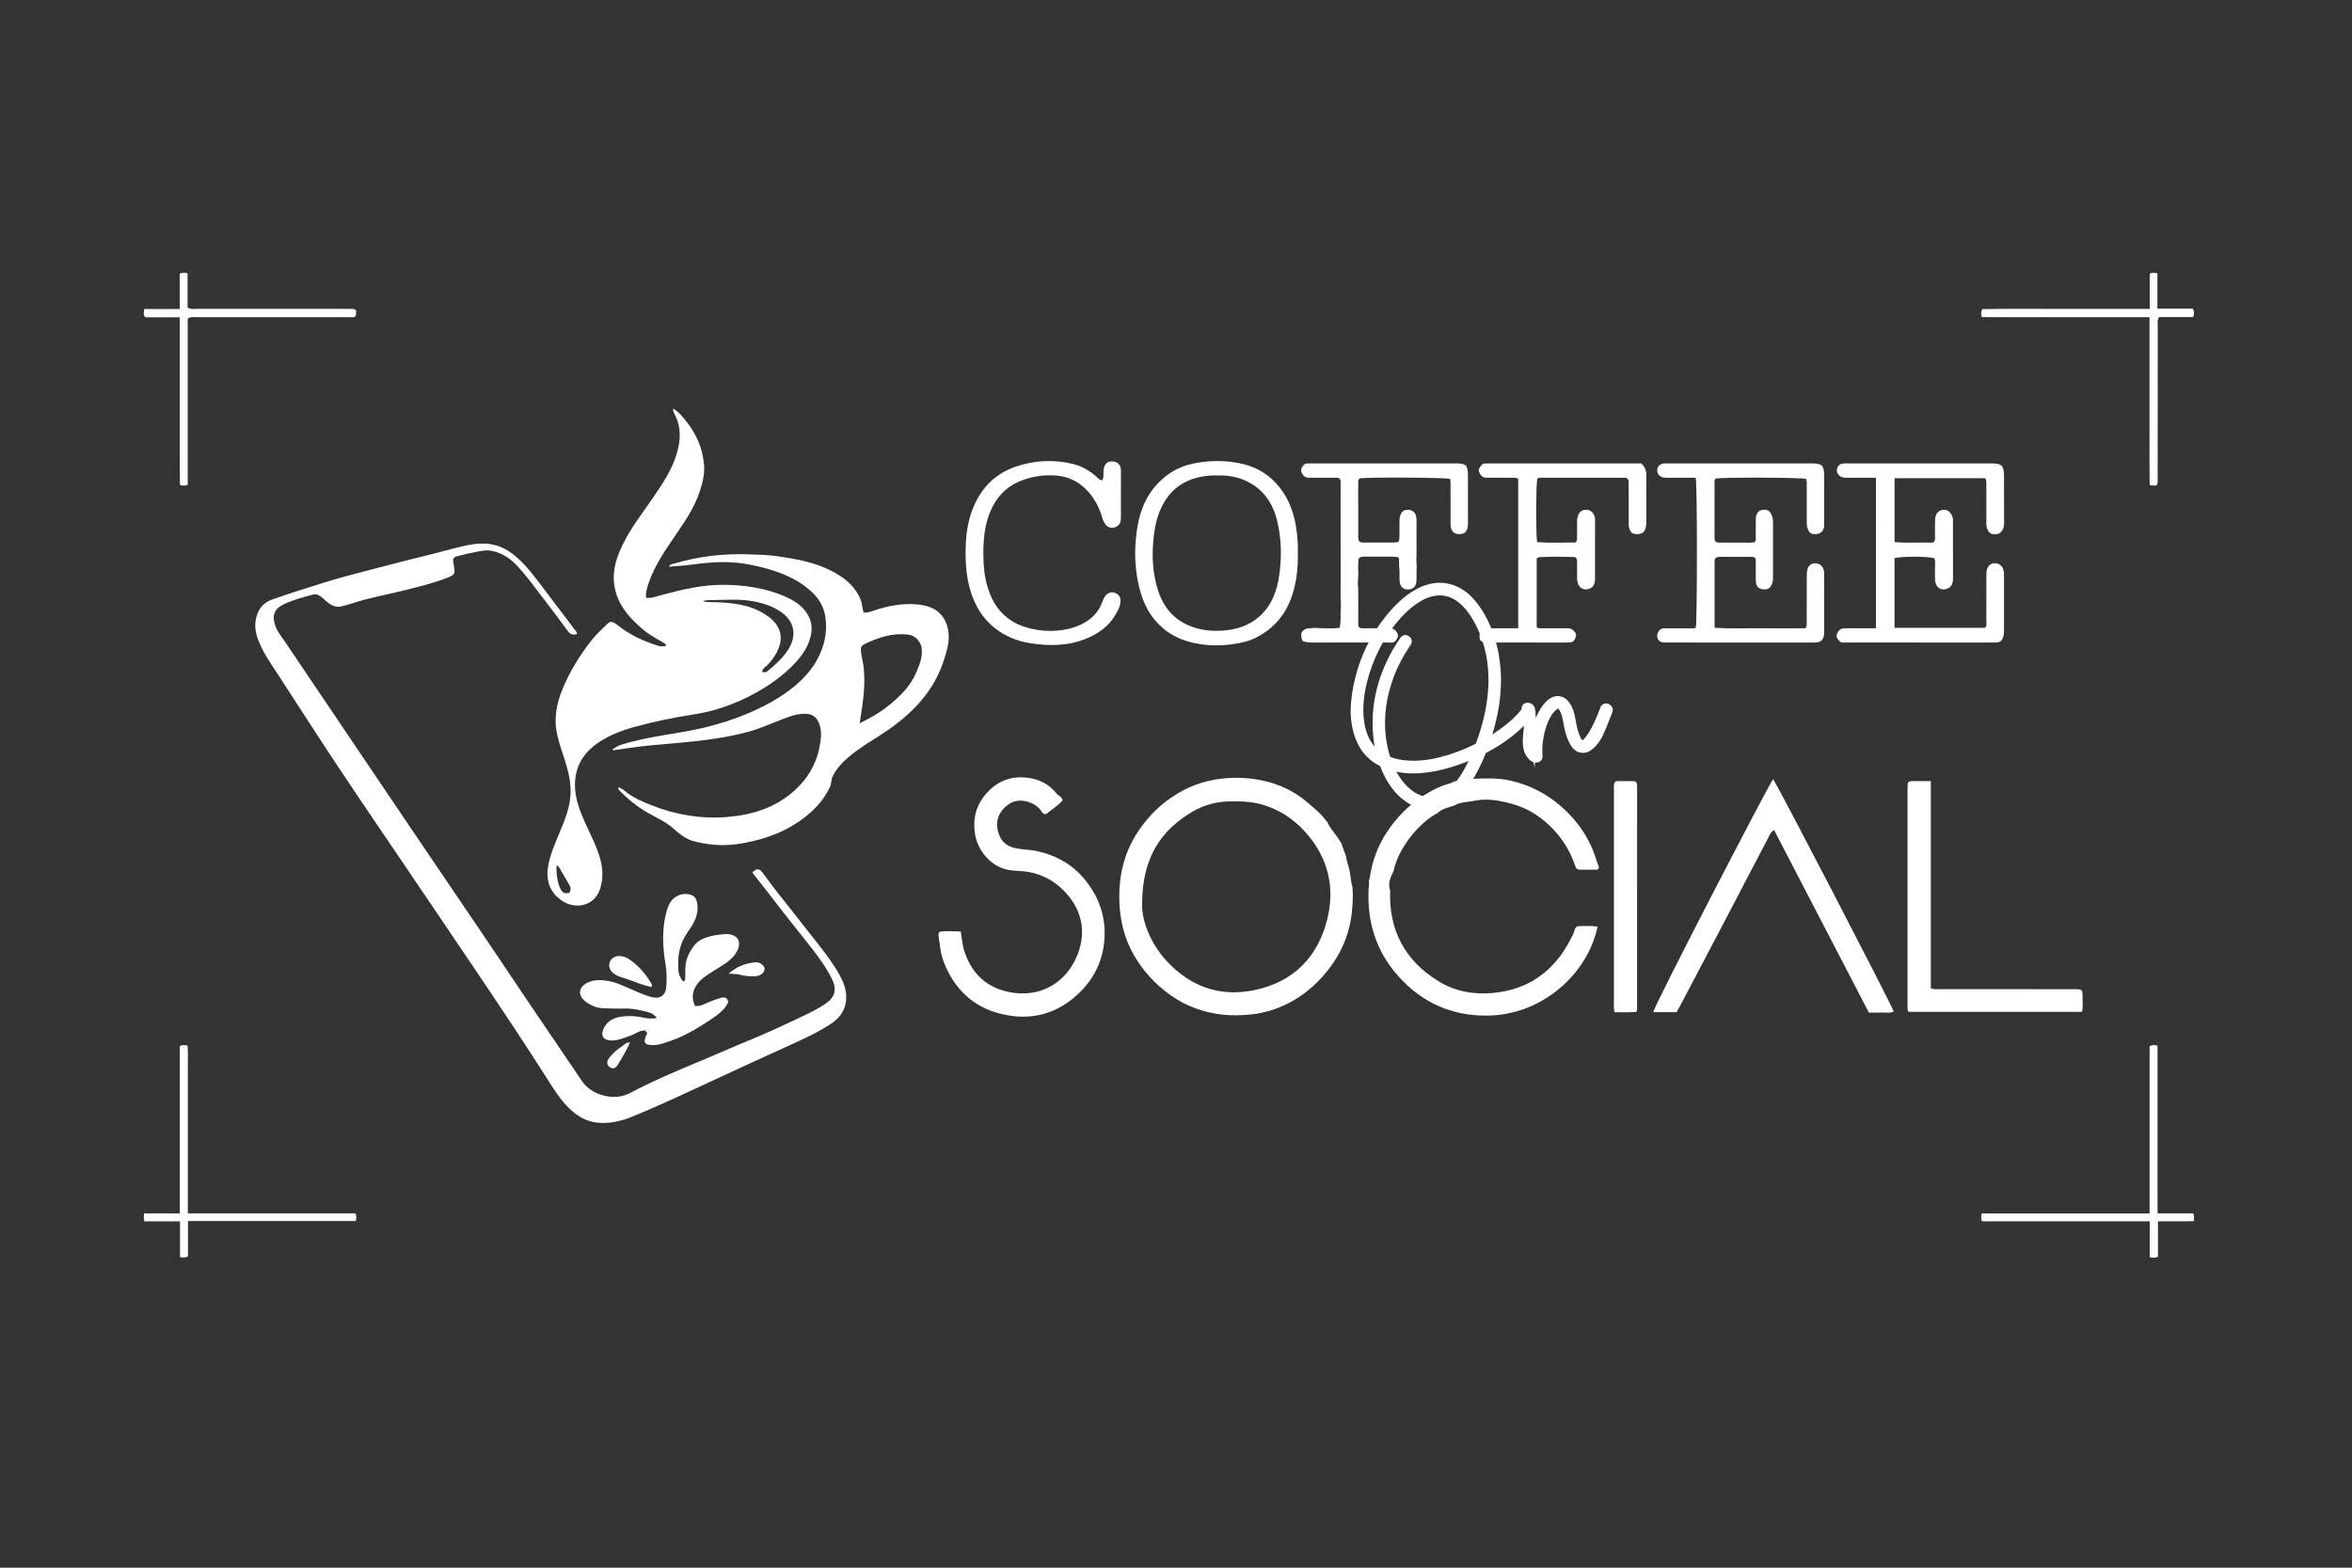 <?xml version="1.0" encoding="utf-8"?>
<!-- Generator: Adobe Illustrator 16.0.0, SVG Export Plug-In . SVG Version: 6.00 Build 0)  -->
<!DOCTYPE svg PUBLIC "-//W3C//DTD SVG 1.1//EN" "http://www.w3.org/Graphics/SVG/1.1/DTD/svg11.dtd">
<svg version="1.1" id="Layer_1" xmlns="http://www.w3.org/2000/svg" xmlns:xlink="http://www.w3.org/1999/xlink" x="0px" y="0px"
	 width="300px" height="200px" viewBox="0 0 300 200" enable-background="new 0 0 300 200" xml:space="preserve">
<rect x="0" y="0" width="300" height="200" fill="#333333" stroke="none"/>
<g>
	<g>
		<g>
			<g>
				<path fill="#FFFFFF" d="M172.148,111.113c-0.123-0.631-0.408-1.24-0.457-1.883c-0.219-0.547-0.418-1.103-0.605-1.658
					c-0.076-0.107-0.145-0.219-0.213-0.334c-0.229-0.389-0.492-0.723-0.766-1.084c-0.312-0.41-0.625-0.846-0.824-1.324
					c-0.126-0.082-0.205-0.203-0.288-0.316c-0.595-0.813-1.405-1.412-2.149-2.07c-1.638-1.443-3.566-2.366-5.688-2.839
					c-1.779-0.396-3.578-0.474-5.41-0.261c-2.302,0.27-4.37,1.066-6.268,2.349c-1.847,1.25-3.351,2.845-4.536,4.726
					c-1.051,1.67-1.712,3.504-2,5.457c-0.228,1.556-0.235,3.11-0.044,4.678c0.223,1.826,0.756,3.548,1.644,5.142
					c1.167,2.098,2.759,3.836,4.715,5.236c1.992,1.426,4.215,2.229,6.643,2.508c1.23,0.143,2.451,0.104,3.677-0.021
					c1.713-0.176,3.325-0.692,4.846-1.476c1.779-0.918,3.289-2.192,4.578-3.715c2.021-2.379,3.215-5.115,3.468-8.25
					c0.075-0.92,0.122-1.84,0.043-2.76C172.309,112.531,172.285,111.814,172.148,111.113z M169.307,117.217
					c-1.211,4.932-4.385,8.125-9.449,9.125c-4.403,0.869-8.119-0.535-11.132-3.832c-1.883-2.059-3.16-5.02-3.042-7.316
					c0.025-5.657,2.295-9.223,6.428-11.651c1.433-0.84,3.027-1.272,4.707-1.306c1.453-0.026,2.885,0.015,4.308,0.445
					c2.117,0.642,3.867,1.813,5.328,3.424C169.352,109.299,170.316,113.096,169.307,117.217z"/>
			</g>
			<g>
				<path fill="#FFFFFF" d="M203.85,110.357c-0.056-0.127-0.113-0.256-0.151-0.39c-0.595-2.034-1.564-3.866-2.964-5.467
					c-2.211-2.524-4.918-4.228-8.219-4.94c-1.49-0.321-3-0.273-4.51-0.21c-0.357,0.015-0.719,0.091-1.123,0.034
					c-0.314,0.089-0.643,0.129-0.961,0.217c-0.182,0.051-0.359,0.095-0.538,0.125c-0.118,0.096-0.267,0.168-0.458,0.219
					c-1.24,0.335-2.383,0.922-3.46,1.623c-1.837,1.192-3.345,2.752-4.542,4.555c-1.143,1.721-1.881,3.654-2.191,5.723
					c-0.02,0.137-0.051,0.273-0.08,0.408c-0.004,0.02-0.018,0.037-0.043,0.076c0.027,0.338,0.031,0.68-0.041,1.006
					c-0.221,4.268,0.953,8.088,3.884,11.309c2.979,3.275,6.685,4.935,11.106,4.924c7.295-0.018,13.008-5.498,14.215-11.354
					c-0.836-0.135-1.616-0.059-2.393-0.063c-0.292,0-0.445,0.178-0.521,0.455c-0.118,0.432-0.326,0.826-0.53,1.221
					c-2.104,4.066-5.358,6.451-9.978,6.857c-2.461,0.219-4.802-0.222-6.898-1.519c-4.313-2.664-6.324-6.562-6.141-11.565
					c-0.303-0.8,0.008-1.658,0.43-2.429c0.494-2.672,3.05-6.121,5.643-7.453c0.545-0.586,1.412-0.692,2.158-0.973
					c0.188-0.129,0.408-0.213,0.66-0.277c0.623-0.159,1.271-0.188,1.896-0.313c1.676-0.344,3.295-0.006,4.877,0.434
					c2.053,0.572,3.773,1.752,5.229,3.305c1.194,1.277,2.08,2.748,2.655,4.402c0.216,0.623,0.248,0.648,0.883,0.658
					c0.531,0.006,1.063,0.008,1.595,0c0.212-0.004,0.458,0.064,0.578-0.174C203.969,110.609,203.904,110.484,203.85,110.357z"/>
			</g>
			<g>
				<path fill="#FFFFFF" d="M187.238,60.681c-0.002-1.342-0.227-1.563-1.555-1.563c-6.041,0-12.082-0.001-18.123,0
					c-0.279,0-0.56,0.006-0.84,0.013c-0.207,0.005-0.373,0.087-0.494,0.265c-0.197,0.282-0.379,0.559-0.195,0.922
					c0.189,0.373,0.449,0.629,0.902,0.628c1.034-0.002,2.067-0.005,3.104,0.007c0.297,0.004,0.621-0.091,0.877,0.156
					c0.13,0.297,0.08,0.61,0.081,0.913c0.005,1.902,0.003,3.805,0.003,5.706c0,2.294-0.006,4.587,0.006,6.881
					c0,0.115-0.005,0.228-0.016,0.335c0.027,0.442,0.037,0.886-0.004,1.335c0.025,0.269,0.039,0.538,0.045,0.798
					c0.009,0.334,0.008,0.679-0.045,1.009c0.037,0.689,0.004,1.461-0.101,2.012c-0.858,0.113-1.731,0.046-2.764,0.04
					c0.004-0.004,0.008-0.01,0.012-0.014c-0.159-0.005-0.319-0.016-0.481-0.022c-0.31,0.027-0.616,0.056-0.924,0.076
					c-0.045,0.021-0.095,0.041-0.146,0.058c-0.341,0.104-0.646,0.421-0.604,0.803c0.043,0.32,0.02,0.602,0.252,0.784
					c0.319,0.089,0.662,0.13,0.953,0.146c0.008,0,0.016,0.002,0.023,0.002c0.188-0.013,0.368,0.002,0.547,0.002
					c3.104-0.003,6.21,0.001,9.313-0.008c0.32-0.001,0.685,0.107,0.935-0.215c0.208-0.269,0.426-0.547,0.252-0.913
					c-0.188-0.4-0.467-0.687-0.959-0.683c-1.008,0.006-2.015,0.004-3.021-0.004c-0.304-0.002-0.617,0.061-0.902-0.087
					c-0.156-0.197-0.127-0.426-0.127-0.646c0-1.342,0.02-2.686-0.004-4.027c-0.002-0.104,0.004-0.203,0.014-0.296
					c-0.115-0.622-0.008-1.282,0-1.908c0-0.019,0.002-0.036,0.004-0.054c-0.059-0.566-0.011-1.088-0.002-1.605
					c0.008-0.46,0.362-0.505,0.717-0.507c1.004-0.004,2.008-0.006,3.01-0.004c0.392,0.001,0.781,0,1.168,0.034
					c0.168,0.014,0.306,0.137,0.312,0.335c0.002,0.052-0.006,0.095-0.019,0.132c0.021,0.149,0.019,0.297,0.007,0.444
					c0.012,0.171,0.024,0.341,0.024,0.512c0.064,0.353,0.021,0.7,0.033,1.042c0.008,0.251-0.008,0.506,0.033,0.754
					c0.105,0.642,0.482,0.956,1.08,0.931c0.617-0.025,0.97-0.345,1.04-0.984c0.036-0.332,0.012-0.671,0.022-1.006
					c0.01-0.275-0.031-0.555,0.037-0.841c-0.019-0.062-0.033-0.122-0.035-0.18c-0.01-0.237-0.002-0.473-0.021-0.709
					c-0.015-0.203-0.005-0.398,0.022-0.591c0-0.034-0.002-0.069-0.002-0.108V70.78c-0.014-0.101-0.022-0.202-0.021-0.307
					c0.001-0.045,0.009-0.086,0.021-0.124c-0.006-1.227-0.002-2.453-0.004-3.68c-0.002-0.25,0.01-0.508-0.037-0.751
					c-0.1-0.525-0.478-0.851-0.972-0.88c-0.554-0.032-0.868,0.188-1.067,0.741c-0.097,0.269-0.098,0.548-0.098,0.828
					c0,0.615,0.01,1.231-0.003,1.846c-0.015,0.695-0.065,0.751-0.785,0.759c-1.2,0.014-2.403,0.014-3.608,0.008
					c-0.793-0.004-0.861-0.077-0.863-0.862c-0.006-2.209-0.006-4.419-0.003-6.628c0-0.244-0.05-0.508,0.173-0.696
					c1.089-0.171,10.947-0.119,11.537,0.063c0.097,0.293,0.063,0.603,0.063,0.907c0.004,1.482,0.002,2.965,0.004,4.447
					c0,0.195-0.014,0.394,0.006,0.587c0.078,0.767,0.414,1.1,1.097,1.101c0.694,0.002,1.028-0.32,1.108-1.082
					c0.019-0.166,0.009-0.334,0.01-0.503C187.24,64.596,187.244,62.639,187.238,60.681z"/>
			</g>
			<g>
				<path fill="#FFFFFF" d="M209.998,60.715c0.004-0.616-0.125-1.149-0.67-1.597h-0.957c-6.041,0-12.083,0-18.125,0.001
					c-0.252,0-0.503,0.005-0.754,0.011c-0.199,0.005-0.393,0.028-0.52,0.213c-0.185,0.27-0.481,0.499-0.306,0.889
					c0.181,0.403,0.426,0.718,0.929,0.714c1.034-0.005,2.069-0.004,3.104,0.005c0.301,0.004,0.614-0.065,0.95,0.146v19.057
					c-1.125,0-2.209-0.001-3.293,0.002c-0.414,0-0.836-0.042-1.205,0.092c-0.34,0.289-0.485,0.624-0.43,1.094
					c0.008,0.057,0.031,0.189,0.07,0.328c0.123,0.123,0.273,0.21,0.436,0.278c0.086,0.004,0.172,0.01,0.258,0.019
					c3.263,0.002,6.525,0.006,9.787,0.008c0.309,0,0.615-0.016,0.924-0.012c0.496,0.006,0.684-0.354,0.799-0.729
					c0.109-0.354-0.102-0.634-0.366-0.861c-0.255-0.217-0.562-0.222-0.873-0.221c-1.006,0.005-2.014,0.007-3.021-0.001
					c-0.241-0.002-0.506,0.065-0.729-0.143v-8.772c0.139-0.066,0.235-0.148,0.336-0.155c1.454-0.083,2.907-0.057,4.361-0.024
					c0.361,0.009,0.46,0.245,0.457,0.567c-0.004,0.672,0.002,1.343,0,2.014c-0.002,0.28,0.008,0.554,0.115,0.823
					c0.215,0.54,0.604,0.787,1.172,0.715c0.645-0.083,0.998-0.522,1.001-1.317c0.009-2.489,0.003-4.979,0.002-7.469
					c0-0.111,0.007-0.226-0.015-0.334c-0.115-0.603-0.529-0.998-1.051-1.02c-0.615-0.025-1.017,0.295-1.171,0.965
					c-0.051,0.215-0.049,0.443-0.052,0.666c-0.005,0.644,0.001,1.286-0.003,1.93c0,0.19,0.039,0.397-0.246,0.621
					c-1.558-0.019-3.215,0.07-4.851-0.054c-0.174-1.015-0.14-7.495,0.025-8.109c0.254-0.158,0.541-0.103,0.814-0.103
					c3.301-0.004,6.602-0.002,9.902-0.002c0.139,0,0.278,0.005,0.418,0.002c0.354-0.006,0.504,0.189,0.514,0.52
					c0.006,0.195,0.006,0.392,0.006,0.587c0.001,1.511,0,3.021,0.004,4.531c0,0.278-0.012,0.56,0.079,0.831
					c0.183,0.549,0.397,0.708,0.981,0.714c0.616,0.005,0.898-0.182,1.075-0.718c0.091-0.268,0.11-0.546,0.11-0.828
					C209.994,64.63,209.982,62.672,209.998,60.715z"/>
			</g>
			<g>
				<path fill="#FFFFFF" d="M85.864,52.124c0.785,0.46,1.259,1.122,1.756,1.748c1.243,1.564,1.989,3.351,2.176,5.344
					c0.117,1.243-0.195,2.446-0.587,3.609c-0.673,1.997-1.864,3.718-3.038,5.44c-1.271,1.868-2.573,3.717-3.344,5.866
					c-0.241,0.67-0.489,1.35-0.423,2.136c0.717,0.078,1.342-0.181,1.971-0.352c2.62-0.708,5.26-1.339,7.989-1.307
					c2.693,0.031,5.345,0.418,7.834,1.521c1.317,0.583,2.485,1.373,3.073,2.782c0.339,0.812,0.3,1.653,0.076,2.465
					c-0.333,1.201-1.021,2.217-1.863,3.129c-1.667,1.807-3.661,3.164-5.834,4.281c-1.441,0.74-2.938,1.343-4.495,1.779
					c-0.884,0.249-1.789,0.441-2.697,0.58c-2.563,0.393-5.099,0.921-7.593,1.61c-1.554,0.428-3.074,1.017-4.435,1.912
					c-2.211,1.453-3.304,3.481-3.059,6.17c0.131,1.44,0.653,2.756,1.228,4.056c0.719,1.629,1.6,3.194,2.023,4.938
					c0.287,1.178,0.298,2.354-0.075,3.545c-0.704,2.246-3.218,2.772-5.047,1.412c-1.506-1.123-1.898-2.688-1.556-4.468
					c0.258-1.344,0.8-2.598,1.326-3.854c0.634-1.518,1.288-3.027,1.464-4.689c0.147-1.384-0.084-2.717-0.462-4.045
					c-0.382-1.338-0.901-2.632-1.205-3.996c-0.449-2.02-0.102-3.933,0.67-5.801c0.952-2.306,2.253-4.411,3.801-6.357
					c0.568-0.714,1.269-1.322,1.914-1.976c0.298-0.302,0.629-0.333,0.981-0.085c0.159,0.112,0.326,0.215,0.478,0.335
					c1.459,1.162,3.126,1.913,4.886,2.484c0.434,0.141,0.5,0.146,1.127,0.08c0.053-0.256-0.157-0.337-0.313-0.429
					c-0.86-0.509-1.77-0.988-2.516-1.616c-1.489-1.252-2.857-2.655-3.481-4.597c-0.727-2.265-0.162-4.346,0.848-6.374
					c1.057-2.124,2.519-3.985,3.85-5.934c1.21-1.771,2.409-3.554,3.019-5.64c0.49-1.676,0.579-3.349-0.275-4.96
					c-0.078-0.147-0.135-0.308-0.192-0.465C85.849,52.359,85.864,52.3,85.864,52.124z M97.222,85.749
					c0.473,0.02,0.481,0.031,0.677-0.128c0.955-0.777,1.87-1.598,2.561-2.628c1.228-1.831,0.93-3.718-0.871-4.944
					c-0.941-0.64-1.973-1.004-3.061-1.252c-1.679-0.383-3.387-0.29-5.088-0.252c-0.572,0.012-1.155-0.02-1.773,0.118
					c0.285,0.183,0.543,0.143,0.791,0.146c1.144,0.017,2.281,0.063,3.419,0.238c1.487,0.23,2.874,0.703,4.085,1.58
					c1.617,1.171,2.096,2.756,1.103,4.611c-0.326,0.608-0.733,1.173-1.242,1.665C97.583,85.135,97.211,85.319,97.222,85.749z
					 M70.996,110.426c-0.081,0.979,0.128,2.25,0.477,2.947c0.257,0.52,0.481,0.633,1.118,0.564c0.215-0.293,0.26-0.625,0.086-0.935
					c-0.468-0.842-0.965-1.666-1.456-2.494C71.2,110.475,71.122,110.473,70.996,110.426z"/>
			</g>
			<g>
				<path fill="#FFFFFF" d="M95.962,111.32c0.493-0.557,0.87-0.553,1.298,0.002c0.56,0.725,1.082,1.482,1.647,2.203
					c1.907,2.434,3.839,4.846,5.734,7.287c0.906,1.166,1.787,2.358,2.491,3.662c0.343,0.635,0.635,1.282,0.744,2.021
					c0.264,1.771-0.381,3.096-1.835,4.08c-1.413,0.957-2.951,1.68-4.488,2.397c-1.993,0.933-4.006,1.816-6.002,2.734
					c-3.128,1.441-6.243,2.908-9.376,4.338c-1.823,0.832-3.656,1.646-5.512,2.402c-1.404,0.574-2.868,0.926-4.413,0.783
					c-1.181-0.107-2.189-0.601-3.094-1.336c-1.295-1.058-2.189-2.429-3.074-3.818c-3.003-4.727-6.11-9.385-9.235-14.029
					c-2.956-4.391-5.933-8.77-8.898-13.154c-2.993-4.424-6.009-8.832-8.964-13.282c-2.531-3.807-4.983-7.666-7.487-11.492
					c-0.883-1.351-1.813-2.67-2.442-4.168c-0.375-0.891-0.599-1.804-0.451-2.771c0.2-1.308,0.863-2.269,2.153-2.713
					c1.186-0.409,2.371-0.824,3.568-1.195c2.181-0.678,4.353-1.4,6.564-1.962c2.131-0.541,4.25-1.131,6.384-1.665
					c2.213-0.554,4.432-1.092,6.637-1.685c1.12-0.302,2.264-0.57,3.455-0.612c1.795-0.063,3.262,0.605,4.561,1.759
					c1.321,1.174,2.359,2.593,3.42,3.989c1.346,1.772,2.689,3.548,4.028,5.325c0.094,0.125,0.262,0.224,0.204,0.47
					c-0.454,0.145-0.826,0.068-1.138-0.357c-0.957-1.3-1.907-2.605-2.903-3.875c-1.202-1.53-2.302-3.145-3.654-4.558
					c-0.85-0.887-1.831-1.52-3.043-1.802c-0.741-0.171-1.447-0.021-2.156,0.117c-0.739,0.144-1.474,0.314-2.203,0.502
					c-0.688,0.177-0.756,0.312-0.631,1.012c0.246,1.38,0.243,1.372-1.041,1.868c-1.643,0.634-3.351,1.036-5.052,1.47
					c-2.321,0.594-4.692,0.984-6.971,1.751c-0.366,0.123-0.751,0.201-1.124,0.316c-0.703,0.218-1.309-0.044-1.861-0.473
					c-0.352-0.272-0.643-0.614-1.029-0.849c-0.281-0.171-0.553-0.246-0.875-0.158c-1.235,0.34-2.479,0.662-3.646,1.205
					c-1.289,0.601-1.601,1.47-1.125,2.806c0.275,0.771,0.814,1.396,1.263,2.065c3.294,4.899,6.603,9.79,9.906,14.685
					c2.105,3.118,4.206,6.239,6.316,9.354c2.998,4.428,6.007,8.848,9.002,13.274c1.887,2.789,3.752,5.592,5.637,8.383
					c2.325,3.438,4.663,6.871,6.99,10.312c1.268,1.875,4.191,2.521,6.041,1.543c2.975-1.57,6.076-2.885,9.184-4.174
					c2.133-0.884,4.238-1.834,6.374-2.707c2.244-0.918,4.432-1.949,6.617-2.992c0.953-0.455,1.905-0.924,2.786-1.517
					c1.266-0.852,1.547-1.87,0.855-3.239c-0.669-1.324-1.516-2.541-2.427-3.707c-1.817-2.322-3.685-4.609-5.467-6.961
					C97.485,113.236,96.721,112.316,95.962,111.32z"/>
			</g>
			<g>
				<path fill="#FFFFFF" d="M78.846,100.461c0.425,0.049,0.67,0.305,0.915,0.499c1.027,0.825,2.215,1.333,3.423,1.804
					c3.061,1.196,6.24,1.727,9.513,1.469c3.168-0.248,6.127-1.146,8.568-3.312c1.691-1.5,2.819-3.335,3.257-5.582
					c0.194-1,0.336-1.974-0.013-2.969c-0.294-0.839-0.866-1.292-1.739-1.309c-0.639-0.014-1.271,0.092-1.886,0.3
					c-1.814,0.613-3.535,1.476-5.391,1.984c-0.944,0.259-1.898,0.469-2.852,0.646c-3.188,0.59-6.422,0.808-9.647,1.098
					c-1.499,0.137-2.988,0.386-4.481,0.582c-0.132,0.017-0.266,0.096-0.434-0.029c0.819-0.646,1.808-0.83,2.755-1.073
					c2.732-0.702,5.547-0.988,8.299-1.587c2.31-0.503,4.563-1.217,6.738-2.176c1.872-0.826,3.646-1.799,5.243-3.076
					c1.592-1.273,2.893-2.783,3.646-4.705c0.594-1.516,0.777-3.09,0.447-4.688c-0.309-1.502-1.275-2.59-2.455-3.484
					c-1.32-1.003-2.816-1.666-4.4-2.15c-1.123-0.343-2.258-0.608-3.417-0.794c-2.378-0.379-4.742-0.152-7.098,0.171
					c-0.828,0.114-1.653,0.115-2.513,0.225c0.144-0.353,0.422-0.337,0.652-0.405c3.134-0.932,6.338-1.301,9.601-1.178
					c1.172,0.044,2.354,0.063,3.512,0.229c2.371,0.342,4.744,0.753,6.908,1.851c1.503,0.762,2.846,1.745,3.613,3.337
					c0.135,0.28,0.247,0.557,0.3,0.863c0.067,0.378,0.156,0.754,0.235,1.13c0.484,0.083,0.864-0.09,1.257-0.222
					c1.842-0.617,3.729-0.992,5.677-0.795c1.711,0.174,3.122,0.866,3.704,2.644c0.313,0.954,0.278,1.967,0.056,2.904
					c-0.465,1.955-1.213,3.815-2.379,5.479c-1.591,2.271-3.672,4.014-5.976,5.515c-1.446,0.941-2.948,1.807-4.262,2.939
					c-0.826,0.713-1.566,1.497-2.036,2.514c-0.193,0.42-0.128,0.876-0.326,1.29c-0.538,1.122-1.258,2.109-2.156,2.956
					c-2.205,2.084-4.854,3.317-7.788,3.981c-1.585,0.361-3.187,0.58-4.816,0.433c-0.915-0.084-1.816-0.232-2.708-0.482
					c-1.014-0.283-1.775-0.955-2.516-1.602c-0.922-0.804-1.998-1.31-3.04-1.879c-1.483-0.812-2.769-1.859-3.931-3.072
					C78.871,100.7,78.879,100.627,78.846,100.461z M109.655,92.276c1.36-0.672,2.521-1.326,3.56-2.157
					c1.507-1.204,2.9-2.528,3.668-4.358c0.399-0.949,0.787-1.909,0.688-2.978c-0.082-0.894-0.81-1.705-1.69-1.816
					c-2.019-0.256-3.858,0.354-5.638,1.217c-0.337,0.164-0.459,0.41-0.437,0.81c0.037,0.677,0.251,1.315,0.333,1.98
					c0.217,1.763,0.073,3.515-0.178,5.262C109.873,90.862,109.775,91.488,109.655,92.276z"/>
			</g>
			<g>
				<path fill="#FFFFFF" d="M119.859,118.854c0.84-0.102,1.748-0.051,2.677-0.016c0.165,0.727,0.168,1.424,0.353,2.102
					c0.797,2.922,2.667,4.906,5.55,5.562c4.565,1.039,8.079-1.517,9.249-5.431c0.727-2.432,0.232-4.774-1.397-6.776
					c-1.325-1.627-3.035-2.687-5.114-3.06c-0.819-0.147-1.663-0.1-2.497-0.246c-2.474-0.436-3.958-2.672-4.275-4.377
					c-0.43-2.311,0.177-4.237,1.854-5.853c1.188-1.144,2.63-1.667,4.257-1.586c1.678,0.084,3.144,0.688,4.231,2.039
					c0.238,0.295,0.676,0.404,0.795,0.892c-0.557,0.655-1.324,1.117-2.005,1.672c-0.203,0.166-0.424,0.096-0.583-0.115
					c-0.084-0.111-0.153-0.234-0.242-0.342c-0.941-1.139-2.797-1.545-3.938-0.791c-1.47,0.971-1.977,2.399-1.295,4.08
					c0.325,0.799,0.962,1.326,1.849,1.553c0.955,0.244,1.938,0.207,2.899,0.414c2.487,0.533,4.582,1.707,6.178,3.678
					c1.747,2.158,2.643,4.637,2.475,7.443c-0.159,2.672-1.19,4.957-3.091,6.846c-2.831,2.816-6.25,3.738-10.064,2.82
					c-3.6-0.867-6.028-3.201-7.359-6.67c-0.416-1.084-0.488-2.228-0.659-3.355C119.686,119.197,119.704,119.057,119.859,118.854z"/>
			</g>
			<g>
				<path fill="#FFFFFF" d="M239.275,60.951c-1.326,0-2.553-0.009-3.777,0.004c-0.418,0.005-0.77-0.093-1.031-0.437
					c-0.379-0.494-0.115-1.24,0.497-1.368c0.216-0.045,0.445-0.03,0.668-0.03c6.124-0.001,12.247-0.002,18.37-0.001
					c1.333,0,1.605,0.268,1.613,1.612c0.008,1.985,0.005,3.97,0.01,5.955c0.001,0.313-0.033,0.613-0.186,0.893
					c-0.267,0.485-0.57,0.613-1.188,0.564c-0.479-0.038-0.664-0.356-0.802-0.74c-0.098-0.269-0.086-0.551-0.086-0.83
					c-0.002-1.538,0.002-3.075-0.002-4.613c-0.002-0.301,0.043-0.612-0.133-0.95c-3.836,0-7.677,0-11.574,0c0,2.722,0,5.389,0,8.145
					c1.685,0.147,3.345,0.026,4.91,0.068c0.301-0.243,0.248-0.48,0.248-0.696c0.008-0.755-0.023-1.512,0.014-2.265
					c0.041-0.826,0.555-1.294,1.266-1.223c0.469,0.048,0.893,0.507,0.995,1.093c0.024,0.136,0.015,0.279,0.015,0.419
					c0.002,2.404-0.004,4.809,0.004,7.213c0.002,0.571-0.135,1.074-0.687,1.319c-0.788,0.35-1.515-0.114-1.591-1.022
					c-0.047-0.583-0.006-1.173-0.014-1.76c-0.006-0.359,0.051-0.725-0.066-1.068c-0.657-0.265-4.23-0.288-5.102-0.021
					c0,2.929,0,5.877,0,8.885c3.865,0,7.709,0,11.56,0c0.247-0.294,0.151-0.643,0.151-0.965c0.011-1.901,0.004-3.803,0.008-5.704
					c0-0.307-0.008-0.614,0.119-0.907c0.199-0.462,0.563-0.699,1.053-0.667c0.451,0.028,0.84,0.342,0.982,0.773
					c0.088,0.271,0.096,0.55,0.096,0.829c0.003,2.348,0.005,4.696-0.002,7.045c0,0.248-0.026,0.507-0.098,0.743
					c-0.158,0.528-0.416,0.719-0.977,0.726c-1.119,0.011-2.237,0.004-3.354,0.004c-5.203-0.002-10.402-0.001-15.604-0.006
					c-0.329,0-0.7,0.099-0.954-0.182c-0.219-0.239-0.481-0.503-0.331-0.885c0.15-0.381,0.4-0.688,0.838-0.729
					c0.36-0.035,0.727-0.019,1.09-0.019c1-0.002,2-0.001,3.051-0.001C239.275,73.739,239.275,67.408,239.275,60.951z"/>
			</g>
			<g>
				<path fill="#FFFFFF" d="M226.16,99.403c0.379,0.379,14.816,28.189,15.383,29.64c-0.494,0.256-1.023,0.109-1.533,0.131
					c-0.527,0.023-1.057,0.006-1.635,0.006c-4.027-7.762-8.048-15.504-12.084-23.281c-0.406,0.213-0.516,0.533-0.663,0.816
					c-1.792,3.422-3.578,6.848-5.37,10.268c-1.98,3.775-3.965,7.547-5.947,11.318c-0.143,0.27-0.297,0.533-0.465,0.828
					c-0.992,0-1.982,0-2.973,0C210.867,128.521,225.587,100.111,226.16,99.403z"/>
			</g>
			<g>
				<path fill="#FFFFFF" d="M216.293,60.949c-0.916,0-1.807,0.001-2.699,0c-0.447-0.002-0.896,0.02-1.341-0.02
					c-0.524-0.047-0.886-0.468-0.876-0.949c0.012-0.479,0.381-0.824,0.928-0.856c0.168-0.01,0.336-0.004,0.504-0.004
					c6.098,0,12.193-0.001,18.291-0.001c1.285,0.001,1.575,0.287,1.577,1.558c0.001,1.985,0,3.972-0.002,5.957
					c0,0.196,0.019,0.396-0.015,0.586c-0.102,0.57-0.479,0.898-1.018,0.918c-0.666,0.023-0.879-0.138-1.103-0.781
					c-0.085-0.247-0.086-0.49-0.085-0.742c0.003-1.539,0.003-3.076-0.002-4.615c-0.001-0.304,0.046-0.617-0.088-0.908
					c-0.612-0.18-10.602-0.214-11.534-0.038c-0.208,0.23-0.134,0.523-0.136,0.793c-0.006,2.153-0.002,4.308,0,6.461
					c0,0.112,0.007,0.224,0,0.335c-0.021,0.438,0.205,0.588,0.619,0.583c0.979-0.012,1.957,0.005,2.938-0.006
					c0.524-0.005,1.058,0.056,1.545-0.048c0.218-0.218,0.152-0.452,0.154-0.668c0.008-0.784-0.019-1.567,0.009-2.349
					c0.023-0.676,0.366-1.065,0.902-1.115c0.654-0.061,0.998,0.205,1.201,0.894c0.082,0.274,0.088,0.55,0.088,0.829
					c0,2.266,0,4.531,0,6.797c0,0.251-0.002,0.498-0.071,0.747c-0.188,0.678-0.563,0.957-1.214,0.877
					c-0.604-0.074-0.887-0.394-0.907-1.094c-0.022-0.698-0.002-1.398-0.008-2.098c-0.002-0.276,0.04-0.559-0.058-0.784
					c-0.149-0.131-0.285-0.164-0.428-0.164c-1.369-0.002-2.74-0.005-4.111-0.003c-0.373,0.001-0.658,0.106-0.656,0.565
					c0.003,2.795,0.003,5.59,0.003,8.488c1.981,0.131,3.925,0.04,5.864,0.057c1.925,0.017,3.848,0.003,5.748,0.003
					c0.191-0.366,0.134-0.679,0.136-0.977c0.008-1.846,0.004-3.691,0.008-5.537c0-0.279-0.008-0.565,0.045-0.836
					c0.126-0.651,0.495-0.956,1.086-0.943c0.527,0.01,0.974,0.417,1.068,0.994c0.028,0.164,0.017,0.335,0.017,0.503
					c0.002,2.377,0.003,4.755,0.001,7.132c0,0.195,0.015,0.396-0.024,0.585c-0.144,0.661-0.479,0.896-1.275,0.897
					c-4.195,0.003-8.391,0.002-12.586,0.002c-2.154-0.001-4.309,0.004-6.461-0.006c-0.543-0.003-0.813-0.217-0.93-0.66
					c-0.096-0.365,0.088-0.787,0.42-1.023c0.229-0.162,0.48-0.125,0.728-0.127c1.093-0.005,2.183-0.001,3.272-0.002
					c0.166,0,0.336,0.008,0.486-0.087C216.484,79.417,216.502,61.874,216.293,60.949z"/>
			</g>
			<g>
				<path fill="#FFFFFF" d="M82.244,131.453c-0.73,0.01-1.285,0.498-1.94,0.715c-0.764,0.256-1.502,0.6-2.333,0.574
					c-1.071-0.035-1.422-0.666-0.926-1.627c0.506-0.979,1.404-1.34,2.396-1.439c0.885-0.09,1.785-0.061,2.668,0.158
					c0.504,0.125,1.029,0.139,1.674,0.051c-0.32-0.449-0.67-0.641-1.063-0.746c-1.027-0.271-2.055-0.508-3.134-0.473
					c-0.894,0.031-1.79-0.004-2.684-0.041c-0.833-0.035-1.578-0.359-2.225-0.859c-1.023-0.787-0.876-1.828,0.227-2.385
					c0.893-0.451,1.851-0.385,2.792-0.213c0.769,0.141,1.484,0.463,2.202,0.771c1.048,0.449,2.074,0.949,3.181,1.258
					c1.031,0.285,1.792-0.143,1.895-1.209c0.096-1.002,0.074-2.01-0.092-3.01c-0.368-2.224-0.467-4.443,0.123-6.646
					c0.227-0.847,0.567-1.635,1.432-2.056c0.309-0.151,0.625-0.229,0.969-0.229c0.97,0,1.459,0.408,1.556,1.363
					c0.108,1.078-0.248,2.033-0.846,2.908c-0.472,0.688-0.938,1.369-1.223,2.172c-0.396,1.113-0.439,2.242-0.352,3.393
					c0.037,0.477,0.263,0.93,0.603,1.326c0.26-0.051,0.244-0.266,0.254-0.453c0.016-0.307,0.029-0.615,0.017-0.922
					c-0.051-1.268,0.429-2.336,1.208-3.301c0.524-0.648,1.28-0.891,2.029-1.1c0.561-0.154,1.157-0.187,1.739-0.256
					c0.192-0.023,0.392-0.021,0.584,0.006c1.162,0.16,1.6,0.987,1.093,2.051c-0.428,0.895-1.188,1.455-1.989,1.973
					c-0.796,0.514-1.639,0.959-2.381,1.551c-1.334,1.068-1.632,2.416-1.037,3.584c0.608,0.057,1.154-0.229,1.697-0.471
					c0.537-0.238,1.09-0.418,1.649-0.582c0.28-0.082,0.556-0.074,0.753,0.201c0.206,0.289,0.057,0.549-0.092,0.777
					c-0.435,0.666-1.061,1.155-1.705,1.59c-1.708,1.149-3.448,2.254-5.414,2.93c-0.735,0.252-1.462,0.537-2.261,0.539
					c-1.088,0.006-1.3-0.336-0.813-1.332c0.034-0.072,0.051-0.152,0.075-0.227c0.13-0.101,0.316-0.22,0.195-0.384
					C82.589,131.178,82.404,131.354,82.244,131.453z"/>
			</g>
			<g>
				<path fill="#FFFFFF" d="M246.277,99.645c0,8.912,0,17.658,0,26.427c0.389,0.184,0.754,0.121,1.104,0.121
					c5.705,0.004,11.408,0.004,17.113,0.004c1.146,0,1.155,0,1.137,1.168c-0.01,0.555,0.091,1.115-0.073,1.719
					c-7.375,0-14.746,0-22.111,0c-0.207-0.252-0.139-0.543-0.139-0.814c-0.004-9.172-0.002-18.346-0.002-27.518
					c0-0.084,0-0.168,0-0.251c0.016-0.808,0.045-0.843,0.862-0.854C244.836,99.639,245.5,99.645,246.277,99.645z"/>
			</g>
			<g>
				<path fill="#FFFFFF" d="M165.545,70.585c0.031,1.854-0.166,3.68-0.758,5.447c-0.788,2.355-2.289,4.113-4.48,5.266
					c-1.047,0.551-2.205,0.771-3.367,0.919c-1.734,0.223-3.479,0.127-5.157-0.308c-2.084-0.541-3.795-1.72-5.017-3.53
					c-0.805-1.193-1.256-2.517-1.566-3.931c-0.487-2.22-0.508-4.44-0.207-6.657c0.266-1.969,0.854-3.858,2.119-5.462
					c1.362-1.727,3.11-2.814,5.278-3.23c2.033-0.39,4.076-0.384,6.077,0.08c2.288,0.53,4.083,1.846,5.343,3.85
					c1.276,2.028,1.64,4.298,1.734,6.633C165.557,69.969,165.545,70.278,165.545,70.585z M155.172,60.653
					c-0.766-0.01-1.609,0.061-2.465,0.28c-1.73,0.445-3.084,1.375-4.046,2.862c-0.879,1.359-1.286,2.885-1.48,4.479
					c-0.3,2.469-0.206,4.906,0.608,7.275c0.771,2.244,2.267,3.791,4.557,4.517c1.383,0.438,2.813,0.496,4.229,0.323
					c1.419-0.174,2.74-0.646,3.88-1.593c1.724-1.433,2.426-3.354,2.721-5.472c0.322-2.313,0.275-4.625-0.28-6.906
					c-0.455-1.874-1.379-3.448-3.02-4.541C158.48,60.95,156.928,60.604,155.172,60.653z"/>
			</g>
			<g>
				<path fill="#FFFFFF" d="M140.579,61.289c0.277-0.444,0.121-0.905,0.18-1.334c0.11-0.796,0.482-1.139,1.201-1.083
					c0.576,0.044,0.921,0.362,1,0.938c0.022,0.166,0.016,0.335,0.017,0.503c0,1.817,0,3.635-0.001,5.452
					c-0.001,0.196-0.007,0.393-0.022,0.587c-0.038,0.476-0.322,0.765-0.745,0.918c-0.442,0.162-0.89,0.026-1.202-0.36
					c-0.229-0.285-0.346-0.624-0.451-0.978c-0.417-1.41-1.123-2.656-2.205-3.67c-1.058-0.989-2.32-1.517-3.759-1.603
					c-1.551-0.094-3.046,0.13-4.499,0.732c-1.835,0.762-3.041,2.1-3.787,3.889c-0.732,1.757-0.891,3.612-0.878,5.495
					c0.009,1.402,0.135,2.788,0.546,4.134c0.455,1.49,1.159,2.822,2.406,3.821c0.594,0.476,1.241,0.864,1.944,1.116
					c1.684,0.605,3.448,0.79,5.202,0.526c1.109-0.167,2.196-0.504,3.179-1.17c0.901-0.609,1.509-1.378,1.87-2.366
					c0.118-0.321,0.25-0.62,0.471-0.878c0.316-0.37,0.761-0.488,1.204-0.306c0.424,0.173,0.672,0.482,0.674,0.963
					c0.003,0.737-0.369,1.346-0.726,1.935c-0.837,1.383-2.095,2.278-3.571,2.891c-2.375,0.983-4.813,1.014-7.314,0.6
					c-1.606-0.267-3.044-0.854-4.324-1.836c-1.704-1.306-2.721-3.063-3.287-5.104c-0.383-1.384-0.527-2.797-0.54-4.227
					c-0.016-1.909,0.126-3.797,0.779-5.61c0.988-2.744,2.763-4.734,5.565-5.714c2.409-0.844,4.873-0.948,7.338-0.362
					c1.14,0.271,2.17,0.864,3.05,1.673C140.074,61.028,140.225,61.237,140.579,61.289z"/>
			</g>
			<g>
				<path fill="#FFFFFF" d="M208.707,129.094c-0.893,0.086-1.824,0.037-2.77,0.037c-0.131-0.523-0.08-0.969-0.08-1.41
					c-0.004-9.027-0.002-18.055,0-27.082c0-0.195-0.01-0.393,0.012-0.587c0.029-0.249,0.164-0.405,0.439-0.404
					c0.672,0.002,1.342-0.007,2.014,0.006c0.338,0.006,0.496,0.205,0.488,0.545c-0.006,0.167,0.006,0.335,0.006,0.503
					c-0.002,9.25-0.002,18.501-0.006,27.751C208.811,128.645,208.857,128.844,208.707,129.094z"/>
			</g>
			<g>
				<path fill="#FFFFFF" d="M274.2,39.406c0-1.592,0-3.063,0-4.502c0.354-0.131,0.628-0.123,0.981-0.036c0,1.455,0,2.925,0,4.505
					c1.567,0,3.061,0,4.52,0c0.195,0.395,0.18,0.685,0.045,1.078c-1.446,0-2.916,0-4.34,0c-0.277,0.392-0.184,0.736-0.184,1.059
					c-0.009,6.429-0.006,12.856-0.009,19.285c0,0.36,0.052,0.728-0.087,1.081c-0.273,0.122-0.544,0.094-0.936-0.004
					c-0.036-2.338-0.012-4.703-0.018-7.066c-0.004-2.377,0-4.752,0-7.128c0-2.368,0-4.735,0-7.212c-3.658,0-7.226,0-10.793-0.001
					c-3.541,0-7.082-0.003-10.592-0.005c-0.123-0.393-0.141-0.662,0.059-1.024c3.489-0.064,7.032-0.019,10.573-0.027
					C266.971,39.4,270.516,39.406,274.2,39.406z"/>
			</g>
			<g>
				<path fill="#FFFFFF" d="M23.944,40.631c0,7.081,0,14.151,0,21.197c-0.315,0.185-0.589,0.128-0.988,0.063
					c-0.009-0.86-0.022-1.741-0.027-2.621c-0.005-0.896-0.001-1.79-0.001-2.686c0-0.895,0-1.79,0-2.685c0-0.896,0-1.79,0-2.686
					c0-0.866,0-1.733,0-2.601c0-0.896,0-1.79,0-2.685c0-0.896,0-1.791,0-2.686c0-0.889,0-1.775,0-2.763c-1.55,0-3.017,0-4.381,0
					c-0.239-0.232-0.216-0.407-0.212-0.571c0.003-0.136,0.036-0.271,0.066-0.482c1.485,0,2.956,0,4.528,0c0-1.572,0-3.067,0-4.533
					c0.375-0.121,0.645-0.112,0.997-0.016c0,1.458,0,2.926,0,4.353c0.412,0.265,0.785,0.169,1.138,0.17
					c6.181,0.007,12.362,0.004,18.543,0.004c0.363,0,0.727-0.006,1.091,0.003c0.773,0.018,0.8,0.057,0.672,0.944
					c-0.292,0.191-0.636,0.11-0.959,0.11c-6.461,0.005-12.922,0.002-19.383,0.005C24.702,40.467,24.359,40.384,23.944,40.631z"/>
			</g>
			<g>
				<path fill="#FFFFFF" d="M275.195,154.803c1.609,0,3.082,0,4.558,0c0.147,0.32,0.077,0.598,0.09,0.984
					c-1.507,0.049-3.003-0.004-4.591,0.031c0,1.533,0,3.024,0,4.51c-0.377,0.182-0.668,0.143-1.052,0.063c0-1.492,0-2.988,0-4.584
					c-7.198,0-14.312,0-21.401,0c-0.135-0.365-0.115-0.633-0.025-0.996c7.099,0,14.211,0,21.408,0c0-7.184,0-14.271,0-21.334
					c0.363-0.194,0.653-0.188,1.016-0.057C275.195,140.506,275.195,147.6,275.195,154.803z"/>
			</g>
			<g>
				<path fill="#FFFFFF" d="M23.979,155.773c0,1.6,0,3.074,0,4.526c-0.482,0.154-0.482,0.158-1.018,0.084c0-1.479,0-2.975,0-4.567
					c-1.582,0-3.075,0-4.535,0c-0.135-0.369-0.089-0.642-0.047-1.015c1.492,0,2.986,0,4.555,0c0-7.188,0-14.276,0-21.329
					c0.332-0.222,0.605-0.144,0.991-0.087c0.076,0.976,0.025,1.974,0.034,2.968c0.009,1.035,0.002,2.067,0.002,3.104
					c0,1.006,0,2.014,0,3.021c0,1.032,0,2.065,0,3.102c0,1.008,0,2.014,0,3.02c0,1.035,0,2.07,0,3.104c0,1,0,2,0,3.096
					c7.19,0,14.305,0,21.391,0c0.124,0.365,0.129,0.636,0.01,0.976C38.288,155.773,31.194,155.773,23.979,155.773z"/>
			</g>
			<g>
				<path fill="#FFFFFF" d="M83.066,125.914c-1.038-0.209-2.035-0.629-3.044-0.994c-0.519-0.188-1.074-0.285-1.555-0.598
					c-0.243-0.156-0.461-0.318-0.596-0.564c-0.453-0.824,0.085-1.752,1.028-1.793c0.496-0.021,0.959,0.148,1.342,0.406
					c1.168,0.789,2.085,1.83,2.802,3.045C83.126,125.557,83.243,125.701,83.066,125.914z"/>
			</g>
			<g>
				<path fill="#FFFFFF" d="M92.934,124.211c1.049-0.9,2.158-1.334,3.415-1.445c0.658-0.059,1.184,0.496,1.175,0.84
					c-0.012,0.486-0.562,0.935-1.196,0.941c-0.642,0.006-1.276-0.006-1.91-0.188C93.999,124.24,93.537,124.266,92.934,124.211z"/>
			</g>
			<g>
				<path fill="#FFFFFF" d="M80.362,132.998c-0.469,1.041-1.011,1.943-1.561,2.84c-0.304,0.496-0.676,0.572-1.043,0.293
					c-0.347-0.262-0.416-0.703-0.097-1.113c0.462-0.594,1.019-1.119,1.652-1.516C79.601,133.322,79.82,132.955,80.362,132.998z"/>
			</g>
			<g>
				<path fill="#FFFFFF" d="M82.244,131.453c0.16-0.1,0.345-0.275,0.501-0.064c0.121,0.164-0.065,0.283-0.195,0.383
					C82.449,131.664,82.347,131.561,82.244,131.453z"/>
			</g>
		</g>
		<path fill="#FFFFFF" d="M205.18,89.806c-0.191-0.079-0.396-0.084-0.576-0.024c-0.209,0.069-0.373,0.226-0.463,0.453
			c-0.514,1.405-1.027,2.508-1.524,3.278c-0.437,0.677-0.677,0.876-0.771,0.93c-0.006-0.004-0.012-0.009-0.019-0.014
			c-0.003-0.001-0.071-0.051-0.19-0.267c-0.099-0.179-0.211-0.453-0.335-0.814c-0.125-0.364-0.235-0.873-0.333-1.515
			c-0.154-0.948-0.408-1.654-0.775-2.158c-0.271-0.37-0.543-0.609-0.827-0.732c-0.228-0.097-0.441-0.146-0.64-0.146
			c-0.049,0-0.096,0.003-0.11,0.006c-0.517,0.026-1.019,0.291-1.488,0.785c-0.427,0.449-0.815,1.067-1.162,1.847
			c-0.024,0.06-0.049,0.118-0.071,0.178c-0.008-0.299-0.021-0.567-0.047-0.803c-0.039-0.385-0.121-0.644-0.289-0.849
			c-0.199-0.2-0.451-0.307-0.726-0.307c-0.459,0-0.756,0.321-0.756,0.818l0.003,0.022c-0.505,0.637-1.137,1.271-1.895,1.886
			c-0.57,0.462-1.186,0.904-1.834,1.318c0.256-0.847,0.471-1.689,0.643-2.517c0.247-1.183,0.395-2.379,0.436-3.547
			c0.041-0.769,0.03-1.53-0.031-2.265c-0.063-0.731-0.154-1.455-0.28-2.164c-0.29-1.404-0.71-2.695-1.249-3.836
			c-0.355-0.752-0.747-1.429-1.164-2.013c-0.421-0.589-0.871-1.104-1.344-1.534c-0.954-0.823-2.002-1.307-3.118-1.438
			c-1.282-0.151-2.604,0.175-3.915,0.969c-1.234,0.732-2.451,1.852-3.611,3.321c-0.889,1.096-1.674,2.319-2.33,3.637
			c-0.66,1.32-1.174,2.71-1.522,4.131c-0.353,1.385-0.552,2.767-0.593,4.12c0,1.407,0.227,2.679,0.668,3.774
			c0.604,1.541,1.646,2.687,3.097,3.406c0.196,0.544,0.433,1.063,0.698,1.539c0.679,1.248,1.509,2.227,2.465,2.906
			c0.982,0.722,2.04,1.086,3.14,1.086h0.129h0.009c1.188-0.043,2.33-0.526,3.395-1.44c1.096-0.946,2.063-2.304,2.865-4.015
			c0.168-0.315,0.32-0.636,0.457-0.961c0.113-0.267,0.221-0.529,0.324-0.789c1.244-0.643,2.387-1.375,3.397-2.179
			c0.534-0.425,1.021-0.859,1.459-1.301c-0.008,0.154-0.017,0.31-0.034,0.465c-0.052,0.446-0.087,0.882-0.107,1.306
			c-0.022,0.455,0.018,0.896,0.117,1.307c0.108,0.449,0.346,0.859,0.67,1.18c0.153,0.197,0.352,0.33,0.58,0.393l0.137,0.68
			l0.054-0.643c0.047,0.005,0.094,0.008,0.144,0.008c0.496,0,0.816-0.321,0.814-0.852c-0.059-0.732-0.023-1.48,0.104-2.225
			c0.127-0.749,0.326-1.461,0.594-2.106c0.262-0.599,0.533-1.048,0.813-1.335c0.332-0.343,0.474-0.358,0.498-0.362
			c0,0.001,0.084,0.037,0.207,0.277c0.163,0.314,0.304,0.782,0.416,1.379c0.19,1.195,0.457,2.087,0.798,2.702
			c0.367,0.764,0.877,1.191,1.479,1.265c0.768,0.157,1.553-0.322,2.391-1.497c0.257-0.406,0.533-0.97,0.824-1.676
			c0.285-0.695,0.551-1.368,0.806-2.047C205.791,90.412,205.625,90.044,205.18,89.806z M178.682,98.556
			c0.676,0.104,1.408,0.137,2.188,0.096c0.764-0.042,1.571-0.146,2.403-0.313c1.285-0.265,2.64-0.685,4.045-1.256l-0.012,0.023
			c-0.738,1.578-1.57,2.758-2.477,3.511c-0.793,0.681-1.604,1.035-2.402,1.052h-0.092c-0.754,0-1.504-0.272-2.227-0.812
			c-0.75-0.563-1.411-1.351-1.976-2.359c-0.01-0.015-0.018-0.029-0.026-0.045C178.289,98.49,178.479,98.525,178.682,98.556z
			 M178.887,96.958c-0.318-0.037-0.623-0.1-0.9-0.183c-0.229-0.069-0.452-0.141-0.67-0.216c-0.278-0.853-0.475-1.803-0.584-2.832
			c-0.117-1.106-0.098-2.292,0.062-3.521c0.156-1.229,0.487-2.529,0.979-3.862c0.492-1.327,1.213-2.694,2.133-4.045
			c0.123-0.164,0.179-0.361,0.158-0.572c-0.024-0.232-0.155-0.432-0.346-0.545c-0.154-0.108-0.316-0.164-0.477-0.164
			c-0.141,0-0.41,0.047-0.631,0.361c-1.053,1.527-1.883,3.137-2.469,4.783c-0.59,1.653-0.939,3.351-1.043,5.051
			c-0.041,0.931-0.021,1.846,0.063,2.721c0.041,0.439,0.102,0.872,0.178,1.296c-0.381-0.426-0.688-0.93-0.916-1.505
			c-0.344-0.88-0.523-1.914-0.533-3.074c-0.01-1.174,0.164-2.458,0.521-3.815c0.336-1.306,0.813-2.589,1.414-3.813
			c0.604-1.229,1.319-2.359,2.126-3.359c1.058-1.313,2.131-2.299,3.188-2.929c1.021-0.608,1.981-0.86,2.918-0.75
			c0.815,0.091,1.594,0.474,2.313,1.138c0.748,0.691,1.435,1.683,2.036,2.945c1.001,2.081,1.488,4.418,1.447,6.944
			c-0.039,2.497-0.582,5.145-1.617,7.872c-1.502,0.758-3.082,1.346-4.694,1.749C181.896,97.044,180.35,97.156,178.887,96.958z"/>
	</g>
</g>
</svg>
